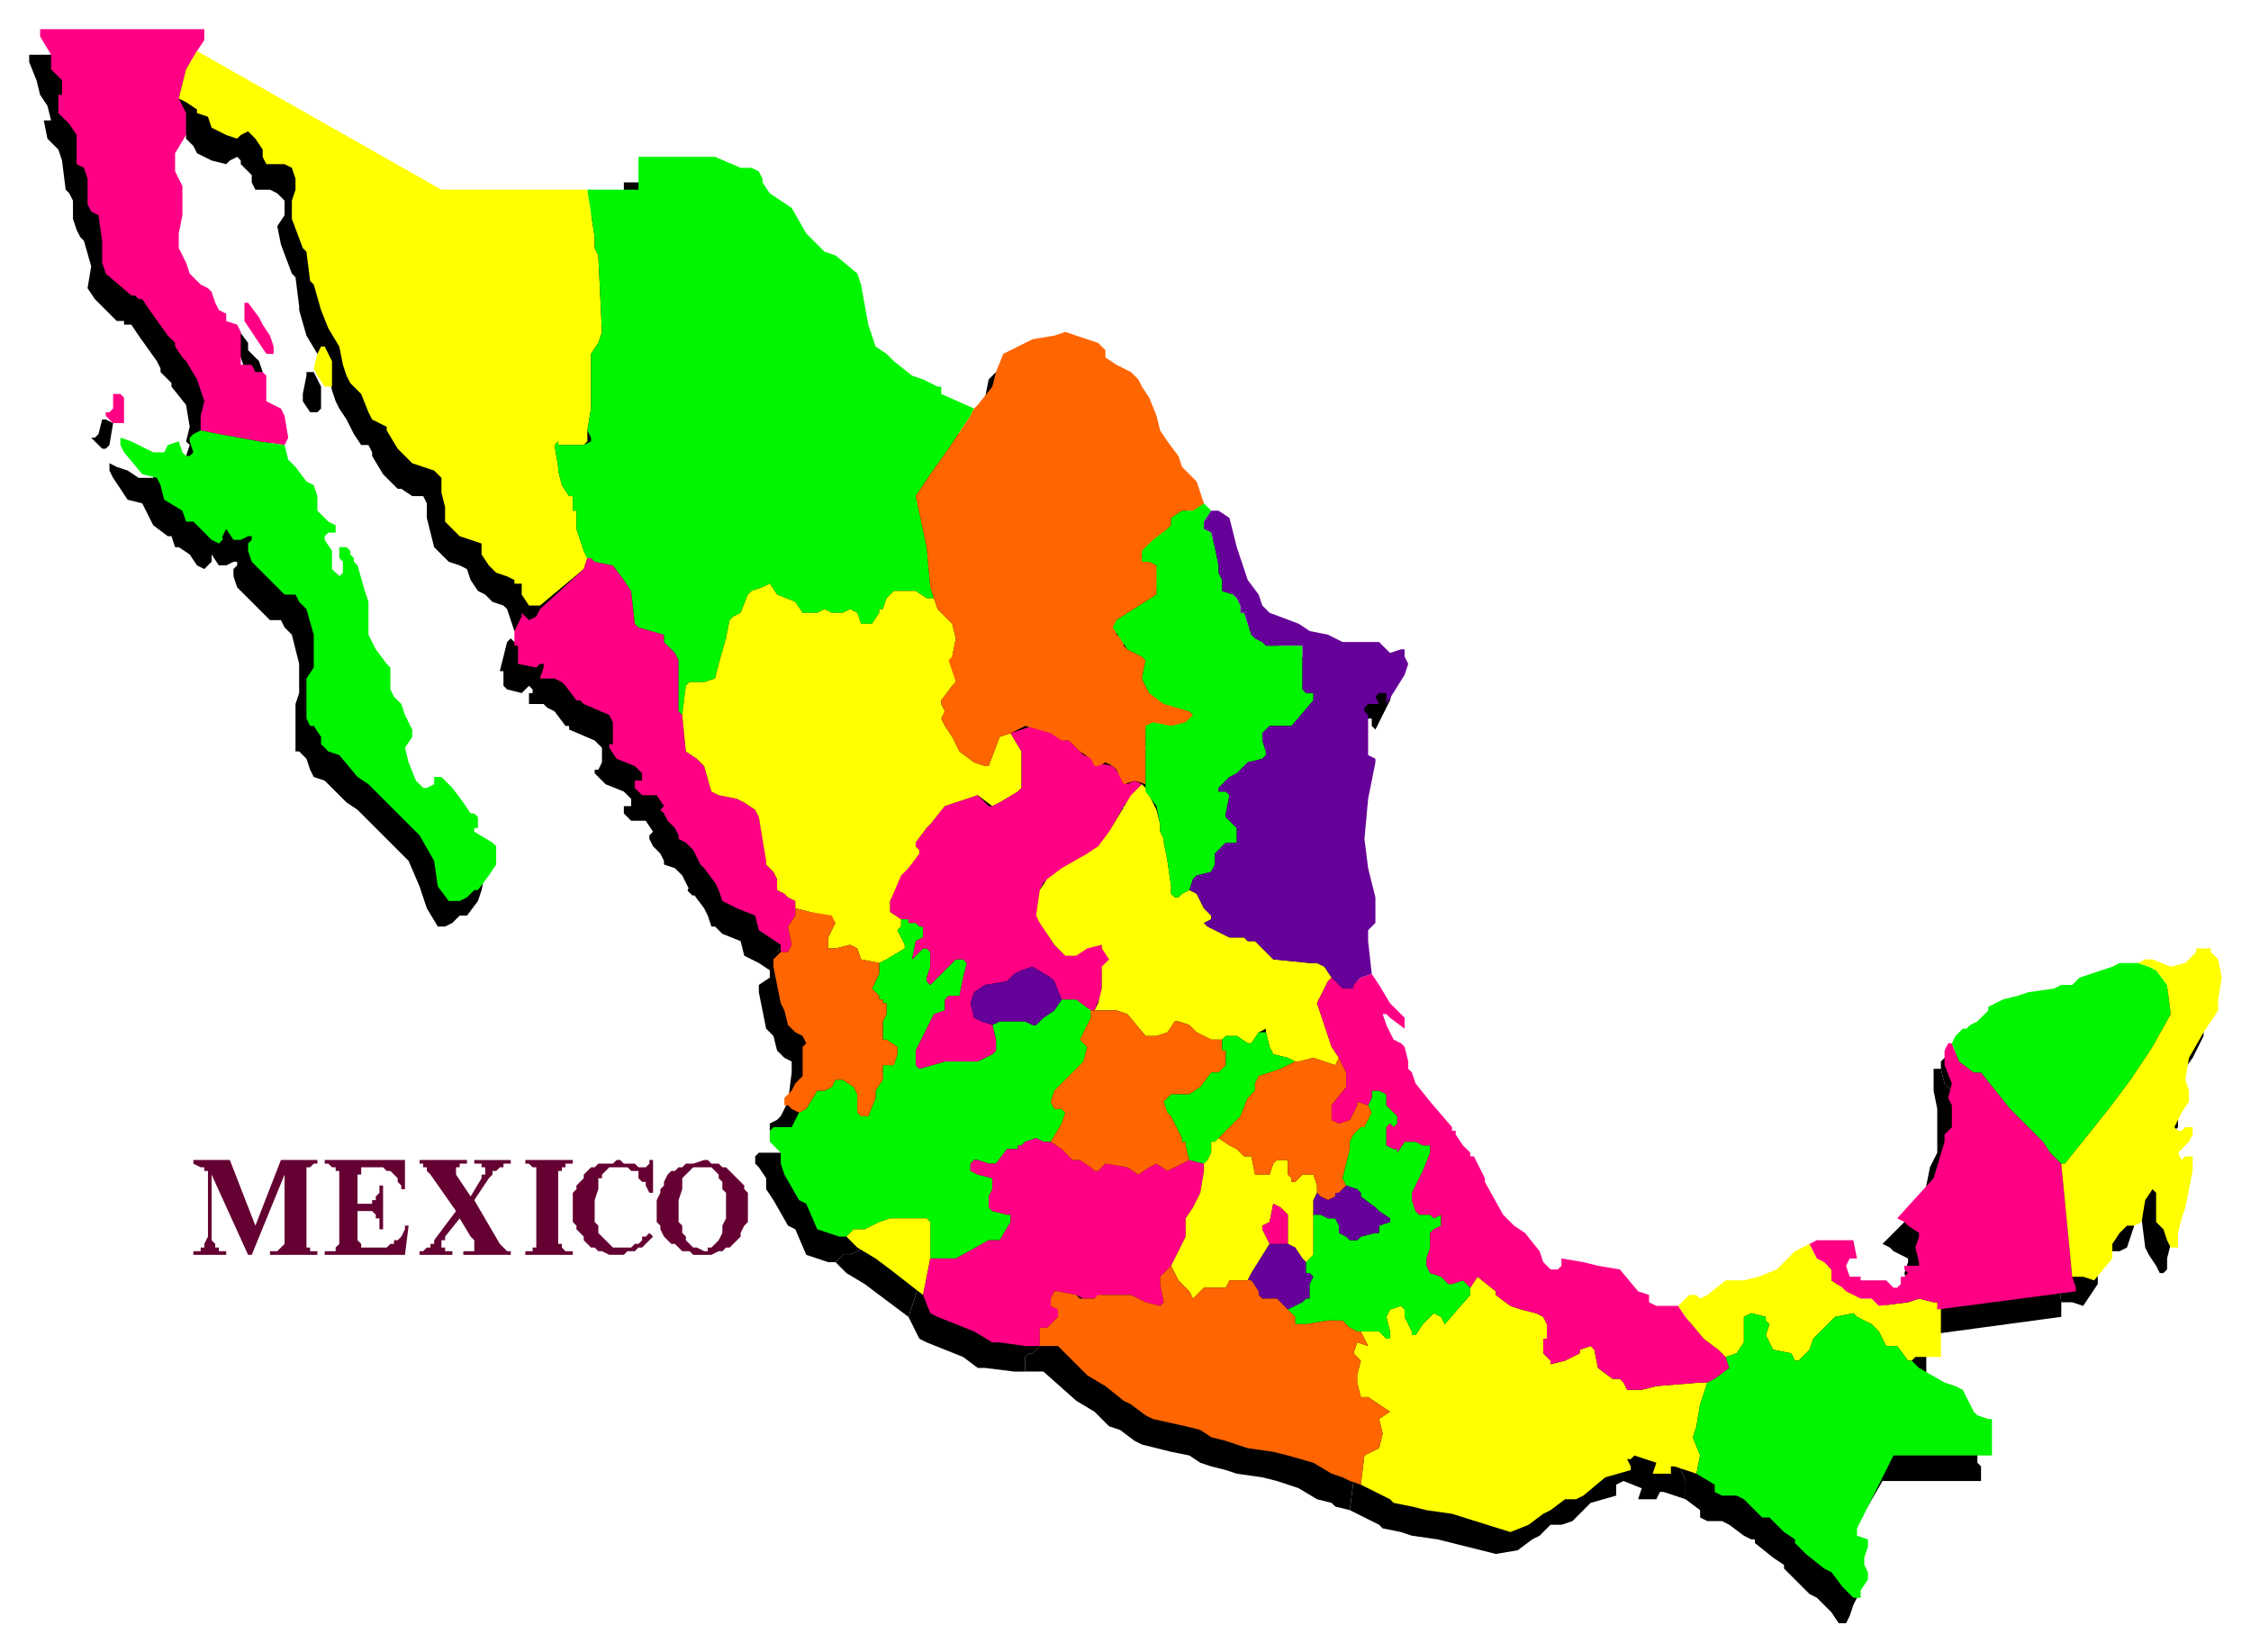 <svg xmlns="http://www.w3.org/2000/svg" fill-rule="evenodd" height="453" preserveAspectRatio="none" stroke-linecap="round" width="617"><style>.brush1{fill:#000}.pen1{stroke:none}.brush3{fill:#ff0085}.pen3{stroke:none}.brush4{fill:#00f500}.pen4{stroke:none}.brush5{fill:#ff0}.pen5{stroke:none}.brush6{fill:#ff6500}.pen6{stroke:none}.brush7{fill:#650099}.pen7{stroke:none}</style><path class="pen1 brush1" d="M52 15v3l-1 3-4 5-2 8 2 4v6l-2 5-1 5 1 2 2 2-1 8v9l1 4 2 3 3 3 1 1 1 1 1 3 2 2 1 1 1 2 2 1 1 2 1 9h2l1 2h2l2 1v7l1 1 3 1v2l1 7v1l-7-1-11-2-6-1 1-3-1-1 1-4-1-6-4-5v-1l-3-3v-1l-1-2-5-7-2-3h-2v-1h-2l-6-6-2-3 1-6-2-7-1-1-1-2-1-3v-5l-1-2-1-1-1-8-1-3-3-3-1-5h2l-1-4-2-3-1-4-2-5v-2h44zM26 120l1-1 1-4h1l2 1-1 6-1 1h-1l-3-3h1z"/><path class="pen1 brush1" d="m32 128 3 1 3 2h4l1-2 2-1h1l1 3 1 1h1l1-1-2-3 1-1 1-1 1-1 6 1 11 2 7 1 1 4 1 2 4 4 1 1 1 3v4l2 1 2 2 2 1v2h-3v2l2 3v6l2 1 1-1-1-3v-4h2l1 1v3l2 1 1 7 2 3v9l2 4 2 3 1 2 1 6 1 2 1 2 1 3 2 4v2l-1 3v4l2 5 2 1v1h2l1-1v-2h2l4 3 3 4 2 2 1 1v5l5 3 1 1-1 5-1 3-3 4h-2l-2 2-2 1h-2l-3-5-2-6-3-7-7-7-5-5-2-2-3-2-6-6-3-1-1-2-1-3-2-2h-1v-13l1-3v-8l-2-8-2-2-1-2h-3l-2-2-4-4-3-3-1-3v-2l1-1v-1h-1l-2 1h-2l-2-3v2l-1 1-1 1-2-1-2-3-3-2h-1l-1-3h-1l-4-3-2-4-1-2-4-1-4-6-1-2v-2l2 1zM51 21l67 38h40l1 13 1 3 1 1v22l-1 3-2 3v15l-1 6 1 2v1l-1 1h-7l-1-1v7l1 1 1 4 1 3h1l1 3 1 1v5h-1l3 6v2l-1 3-12 11-3-1-1-3-1-3-1-1-3-1-2-2-2-1-2-3-1-3-2-1-3-1-4-4-1-4-1-4v-4l-1-2h-3l-3-2h-1l-4-4-3-5v-1l-1-2h-2l-2-3-2-4-2-3-1-2-1-3-1-5-3-5-3-5-2-7v-1l-1-8-1-1-3-8-1-5 2-3v-4l-2-2-2-1h-4l-1-2v-2l-3-3v-1l-1-1-2 1-1 1-4-1-4-2-1-2-2-2v-1l-4-3h-2l2-8 4-5zm12 70 1-1h1l3 4v2l3 3 1 3-1 2h-1l-3-3-1-3-3-3v-4zm21 11h2l2 4v6l-1 1h-2l-2-3v-2l1-5v-1z"/><path class="pen1 brush1" d="m139 176 1-1 1 1 1 1 2-1v-2l12-11 1-3h2l1 1 5 1 2 4h1l1 3 1 9 2 1 7 2v2l2 3 2 2v14l1 1v10l4 2 2 2 1 7 3 1 4 1 3 1 2 1 2 3 1 11 1 2 1 2 1 2 1 3 1 1 2 1 1 1 1 2v2l-2 3v7h-2v-2l-3-2-4-2-1-4-5-2-2-2h-1l-1-3-1-2-3-4-1-1-2-4-1-1-1-1-3-1v-1l-1-2-2-2-1-2v-1l1-1-2-3h-4l-2-2v-2h2v-2l-2-2-5-2-3-3v-1h1l1-2v-4l-2-2-7-3v-1h-1l-3-4-2-1-1-1h-4v-3h1v-1l-1-1-2 2-4-1-1-1v-4h-1l1-4 1-4z"/><path class="pen1 brush1" d="M158 59h13v-9h22l6 3h4l1 1 2 1v2l2 3 6 4 4 7 4 5 4 1 5 5 2 3 2 11 1 6 3 2 3 2 4 4 4 1 4 2h1v2l8 4v2l-6 9-5 7-3 3-1 3 2 14 2 11v3h-2l-2-3h-5l-1 1-2 2-1 3h-1v1l-2 3h-4l-1-3-2-1-2 1h-2l-2-1-3 1h-4l-1-3-5-2-3-3-1 1-3 1v-1l-2 2-1 5-2 1-1 1-2 5-1 7-2 4-2 1h-5v1l-1 8-1-1v-14l-2-2-2-3v-2l-7-2-2-1-1-9-1-3h-1l-2-4-5-1-1-1h-2v-2l-3-6h1v-5l-1-1-1-3h-1l-1-3-1-4-1-1v-7l1 1h7l1-1v-1l-1-2 1-6v-15l2-3 1-3V76l-1-1-1-3-1-13z"/><path class="pen1 brush1" d="m252 171 2 3 1 1 2 3 2 4-1 4-1 2 1 6v1l-3 4v5l1 2 2 2 2 5 3 3 3 1h2l3-8 2-1 4 5v10l-1 1-6 3h-2l-3-2-7 2-2 1-5 5-1 1-3 4v1l1 1v2l-3 3-2 3-2 6v3l2 3v4l2 2v1l-5 3-3 1-5-1-1-2-2-2-3 1h-3v-3l2-4-1-1-5-2-4-1-1-2-1-1-2-1-1-1-1-3-1-2-1-2-1-1-1-12-2-3-2-1-3-1-4-1-3-1-1-7-2-2-4-2v-10l1-8v-1h5l2-1 2-4 1-7 2-5 1-1 2-1 1-5 2-2v1l3-1 1-1 3 3 5 2 1 3h4l3-1 2 1h2l2-1 2 1 1 3h4l2-3v-1h1l1-3 2-2 1-1h5l2 3h2z"/><path fill="none" style="stroke:#000;stroke-width:1;stroke-linejoin:round" d="m190 245-1-1 1 1h0"/><path class="pen1 brush1" d="M208 316h6l2-4 1-1 4-5h2l2-1v-2h2l3 2 1 2v5l2 1h1l2-5v-2l2-3v-4h4v-5l-2-2-1-1h-1v-4l1-2v-4h-1v-1l-2-1v-1l1-4v-3l3-1 5-3v-1l-2-2v-5h2l1 1h2l1 1h1v1l-1 2-2 1v5l2-3h2l1 1-1 3-1 4v1l2 1 2-2 1-1 2-3 1-1h2l1 1v4l-1 5h-3l-1 1v3l-4 1-4 9v5l1 1 7-2 9-1 3-1 2-1-1-3-1-4 2-1h8l1 1h2l1-1v-1l3-2 2-3h5l4 3v2l-2 2-1 3 1 3v3l-8 9-1 3 1 2h1l1 1v3l-4 5h-2l-1-1-3 1-2 1v1h-4l-2 4h-3l-3-1-2 1v2h1l2 1 3 1 1 2v1l-2 2v3l2 1h4v3l-3 5h-2l-10 5h-6l-1-3 1-4v-3l-2-1h-7l-1-1h-1l-4 2-4 2h-2l-2 2h-2l-6-2-3-7-2-1-4-7-2-3v-3l-2-3-1-1v-2l1-1z"/><path class="pen1 brush1" d="M211 268h2v-7l2-3v-2l4 1 5 1 1 2-2 4v3h3l3-1 2 1 1 3h5v4l-1 4v1l2 1v1h1v4l-1 2v4h1l1 1 2 2v5h-4v4l-2 3v2l-2 5h-1l-2-1v-5l-1-2-3-2h-2v2l-2 1h-2l-4 5-1 1-2-1-1-1h-2v-2l2-1 1-1 1-2 1-2 1-8v-3l-2-1-2-2-1-4-2-2-1-5-1-5v-2l3-2zm41 84-3 9-8-6-4-3-5-3-3-3 2-2h2l4-2 4-2h1l1 1h7l2 1v3l-1 4 1 3zm21-144 6-3 6 3 3 2h2l3 4 3 1 1 1 5 1 3 5 2-1 3 1-5 6-5 9-4 4-10 5-3 3-2 2v8l2 4 3 3 1 1v1l2 1 3-1 5-3 1 1 1 1v1l1 1v1l-1 3-1 6-1 5h-1l-4-3h-5l-2-5v-2l-6-2h-2l-2 2-2 2h-7l-2 3-1 3 1 4 1 1 3 1 1 4 1 3-2 1-3 1-9 1-7 2-1-1v-5l4-9 4-1v-3l1-1h3l1-5v-4l-1-1h-2l-1 1-2 3-1 1-2 2-2-1v-1l1-4 1-3-1-1h-2l-2 3v-5l2-1 1-2v-1h-1l-1-1h-2l-1-1h-2l-2-2v-3l2-6 2-3 3-3v-2l-1-1v-1l3-4 1-1 5-5 2-1 7-2 3 2h2l6-3 1-1v-10l-4-5z"/><path class="pen1 brush1" d="m263 119 2-1 3-5 2-4 1-5 2-2h3l3-2 7-1 3-1 3 1 5 1 2 3 1 2 2 2 5 2 1 2 1 2 2 3 3 5 1 4 1 3 3 4 2 3 4 4 2 6-2 1-1 1h-3l-3 2-1 2-3 4h-1l-4 4 1 1 1 1 3 1v8l-11 7-1 2 1 2 1 2 1 1 1 1 4 1v7l1 4 2 1 3 2h1l6 2v2l-3 1h-8l-1 1v3l-1 11v2l-2-1-3 1-3-4-1-1-1-1-3 1-1-2-4-2-3-3h-1l-4-2-6-2-5 2-2 1-3 8h-2l-3-1-3-3-2-5-2-2-1-2v-5l3-4v-1l-1-6 1-2 1-4-2-4-2-3-1-1-2-3v-3l-2-11-2-14 1-3 3-2 5-8 6-9v-2zm-11 233h6l10-5h2l3-5v-3h-4l-2-1v-3l2-2v-1l-1-2-3-1-2-1h-1v-2l2-1 3 1h3l2-4h4v-1h1l1-1 3-1 1 1h2l4 2 2 2 1 1h2l3 2 1 1h1l2-2 6 1 3 2 3-2 2-1 3 2 5-3 4 1v2l-1 6-2 4-1 2-1 6-2 6-1 2-4 3v2l1 5v1l-4-1-4-2h-9l-1 1h-4l-1-2h-6l-1 2v2l2 1-1 2-2 2-1 1h-1l-1 1v4h-3l-8-1h-2l-4-3-10-4-2-1-3-6 3-9zm36-71-3 3-3 2v1l-1 1h-2l-1-1h-8l-2 1-3-1-1-1-1-4 1-3 2-3h7l2-2 2-2h2l6 2v2l3 5zm82 133 1-8 3-2 2-5-1-3 3-2-6-4h-3l-1-4v-2l2-4-2-2 1-3 2 1-1-4h4l2 2h1l1-2-2-4 2-2 3-1v3l2 4 1 1h1l1-3 4-3 1 1 2 2 7-8v-2l1-3 5 4v1l5 3 2 1 5 1 2 1 1 2v4h-1v4l1 2h4l5-2v-1l3-1v1l2 5 4 2 2 1v2l1 1h5l4-1 12-1h1l-1 6-2 6-1 3 2 5v5l-6-2h-1l-1 2h-5l1-3-5-2-2 1v3l-7 2-5 5-3 1h-3l-3 3-2 1-4 3-6 1-16-4-7-1-3-1-5-1-1-1-8-4zm-87-166 4-3 7-4 4-2 2-4 6-10 4-3 1 1 3 5v7l1 2v1h1l1 5v7l1 2h2l3-1 1 1 2 4 2 2v1l-1 1v1l6 3h4l2 1h2l4 5 10 1h4l2 4-1 1-2 6 2 6 2 6 1 3-1 2-5-2-4 1-2-1h-1l-4-2-1-1-1-4-1-1-2 1-1 3h-2l-3-2h-3l-1 1h-2l-5-2-2-2-3-1-2 3-3 1h-4l-5-6-2-1h-6v-2l2-4v-7l1-1-1-3-1-1-4 1-2 2h-4l-3-3-4-6v-9l2-3z"/><path class="pen1 brush1" d="M296 284h7l2 1 5 6h4l3-1 2-3 3 1 2 2 5 2h2v2l1 1h1v4l-1 1-2 1h-2l-2 4-3 2h-5l-2 2 1 3 1 1 1 2 1 2v1l1 2 1 1v4l-5 3-3-2-2 1-3 2-3-2-6-1-2 2h-1l-1-1-3-2h-2l-1-1-3-2-3-2 4-5v-3l-1-1h-1l-1-2 1-3 8-9v-3l-1-3 1-3 2-2v-2zm18-114v-8l-2-1h-2l-1-1v-2l4-3 4-3 1-1v-2l2-2h4l3-2 2 2-3 3v2l3 2 1 3 1 5-1 1v1l2 1v4l2 1 1 1 2 2v2h1l2 6v1l3 1 1 1h9v12l1 1h2v2l-6 6-6 1-1 2-1 2 1 3v1l-1 1-3 1-4 3-2 1-2 3v1h2v1l-1 5v1l3 2 1 1-1 4h-2l-2 1-1 2-1 3v2l-5 1-1 1v3l-3 1h-2l-1-2v-7l-1-5h-1v-1l-1-2v-3l-1-4-2-4-1-1v-4l1-8v-5l1-1 6 1 3-1 1-1 1-1v-1l-7-2-5-3-1-4v-5l-1-2-3-1-4-6 1-2 11-7z"/><path class="pen1 brush1" d="m331 292 1-1h3l3 2h2l1-3h3l1 4 1 1 4 2h1l-3 3-3 1-3 1-2 2v2l-1 2-2 5-6 6-2 1v3l-2 2-1 1-4-1v-4l-1-1-1-2v-1l-1-2-1-2-1-1-1-3 2-2h5l3-2 2-4h2l2-1 1-1v-4h-1l-1-1v-2z"/><path class="pen1 brush1" d="m326 326 1-1 2-2v-3l2-1 2 2 3 1 2 2h2l1 5h4l1-3v-1h3v4l1 1 1 1h1l1-1v-1h3l2 3v2l-1 2-1 4v2l1 5v4l-2 2-2-1-1-3-2-1-1-8-1-2-2-1-1 5-2 1-1 1 2 4-5 8v2h-5l-1 2h-7l-2 3-2-2-2-3-2-4 1-2 2-6 1-6 1-2 2-4 1-6v-2zm3-179h2l3 2 1 4v4l4 9 2 4 2 3 2 2 8 3 3 2 5 1 3 2h10l4 3 2-1h1v2l1 1-1 4-4 8-1-1v-2h-2v3h-3v2l1 1v11l1 1 1 1-2 10-1 11 1 8 2 8-1 7-1 2v12l-3 1-2 2v1h-2l-4-3-2-4h-4l-10-1-4-5h-2l-2-1h-4l-6-3v-1l1-1v-1l-2-2-2-4-1-1v-3l1-1 5-1v-2l1-3 1-2 2-1h2l1-4-1-1-3-2v-1l1-5v-1h-2v-1l2-3 2-1 4-3 3-1 1-1v-1l-1-3 1-2 1-2 6-1 6-6v-2h-2l-1-1v-12h-9l-1-1-3-1v-1l-2-6h-1v-2l-2-2-1-1-2-1v-4l-2-1v-1l1-1-1-5-1-4-3-1v-2l3-3z"/><path class="pen1 brush1" d="m351 297 2 1 4-1 5 2 1-2 3 4v4l-4 5v4l1 1 3-2 3-3v-1l3 1v4l-2 2-2 2-2 2 1 2-2 8v2l-2 2-1 1h-2l-1-1h-1v-2l-2-3h-3v1l-1 1h-1l-1-1-1-1v-4h-3v1l-1 3h-4l-1-5h-2l-2-2-3-1-2-2 6-6 2-5 1-2v-2l2-2 3-1 3-1 3-3zm-7 52 6-1 2 1 1 3 2 1v3h1v3l-1 1v3h-1v1h-1l-1 1-3 1-1-1-2-2h-4l-1-1v-1l-2-3v-2l5-7zm2-12 2 1 1 2 1 8h-6l-2-4 1-1 2-1 1-5z"/><path class="pen1 brush1" d="m355 353 2-2v-3l-1-6v-2h5l2 1 1 2v2l2 1 1 1h1l1-1 4-1h1l1-2 3-1v-1l-3-3h-2l-3-3-1-1-1-1-3-1v-2l2-8-1-2 2-2 2-2 2-2v-4l1-2v-2h2l1 1v3l4 3-1 2h-2l-1 1 1 2-1 2 1 1 2 1h1v1l2-3h2l2 1h2l1 1v1l-2 5-3 6v2l1 2 1 1h2l1 1h3v2l-1 1-2 1v5l-1 3v4l4 1 1 2h1l4-1 2 2v2l-7 8-2-2-1-1-4 3-1 3h-1l-1-1-2-4v-3l-3 1-2 2 2 4-1 2h-1l-2-2h-5l-3-1-2-2h-3l-7 1h-2l-1-2-2-2 3-1 1-1h1v-1h1v-3l1-1v-3h-1v-3z"/><path class="pen1 brush1" d="M358 334h1l1 1h2l1-1 2-2 3 1 1 1 1 1 3 3h2l3 3v1l-3 1-1 2h-1l-4 1-1 1h-1l-1-1-2-1v-2l-1-2-2-1h-5l1-4 1-2zm3-59 4 3h2v-1l2-2 3-1 2 3 3 5 2 1 2 3 1 3-4-3-1-1h-1v3l3 4 1 1 1 1 1 4 1 1v1l1 1v3l5 5 6 7v1h1l2 4 2 2v1h1l3 6v1l4 8 1 2 3 2 2 2 5 5 1 3v1l1 1h3v-3l6 1 4 1 6 1h1l5 5 2 2 1 2 1 1h6l2 3 6 6 4 3 2 2v3l-4 3-2 1h-1l-12 1-4 1h-5l-1-1v-2l-2-1-4-2-2-5v-1l-3 1v1l-5 2h-4l-1-2v-4h1v-4l-1-2-2-1-5-1-2-1-5-3v-1l-5-4-1 3-2-2-4 1h-1l-1-2-4-1v-4l1-3v-5l2-1 1-1v-2h-3l-1-1h-2l-1-1-1-2v-2l3-6 2-5v-1l-1-1h-2l-2-1h-2l-2 3v-1h-1l-2-1-1-1 1-2-1-2 1-1h2l1-2-4-3v-3l-1-1h-2v2l-1 2-3-1v1l-3 3-3 2-1-1v-4l4-5v-4l-3-4-1-3-2-6-2-6 2-6 1-1z"/><path class="pen1 brush1" d="M460 362h2v1l2-1 5-4 5-1h4l5-2 2-1 4-4 3-1 2 3 3 1 1 2 1 3 2 2h2l4 3h3l1 2 9-1 3-1 4 1 1 1v14h-6l-1 1-1-1-4-3h-3l-2-4-2-2-3-2-1-1-6 1-5 6-2 3-2 2h-1l-1-1h-1l-4-1-2-4v-4l-1-1-3-1-2 1-1 1 1 6-3 3-2 1-2-2-4-3-6-6-2-3 4-3z"/><path class="pen1 brush1" d="m464 386 2-1 4-3v-3l2-1 3-3-1-6 1-1 2-1 3 1 1 1v4l2 4 4 1h1l1 1h1l2-2 2-3 5-6 6-1 1 1 3 2 2 2 2 4h3l4 3 1 1 2 2 6 5h4l1 1 3 6 2 1 3 1v5l1 1v4h-27l-11 19v2l4 2v2l-2 3 1 2 1 2-1 2-1 3-1 2h-2l-2-3-4-4-2-1-4-4-2-2-1-1v-1l-3-2-5-4v-1h-1l-2-1-4-3-2-1h-4l-2-1v-2l-4-3v-5l-2-5 1-3 2-6 1-6zm31-39h9l2 5h-2l-1 2v3h3l1 1h3l2-1 2 1 2 1h1v-2h1l1-1v-2h3l1-1-1-4 1-3v-1l-4-2-1-1-2-1 11-11 2-10 1-2 1-2v-12l-1-5v-6h2l1 4 4 4h2l5 5 4 5 9 9 2 3 1 1 1 2 4 31v4l-37 5-1-2-4-1-3 1-9 1-1-2h-3l-4-3h-2l-2-2-1-3-1-2-3-1-2-4 3-1z"/><path class="pen1 brush1" d="M534 289h1l2-1 1-1 3-3h1v-1l3-2 5-1 3-1 7-1 1-1 4-1 1-1 6-2 3-1 3-1h4l3 1h3l3 4 1 9-6 9-3 6-3 3-5 8-9 10-3 5h-2l-1-2-1-1-2-3-9-9-4-5-5-5h-2l-4-4-1-4v-2l2-2z"/><path class="pen1 brush1" d="M561 326h2l3-5 9-10 5-8 3-3 3-6 6-9-1-9-3-4h-3l-3-1 3-1h2l5 1h4l2-3v-1h4l1 1 1 1 1 1v4l-1 7v3l-3 6-5 7v6l1 3v3l-3 3-1 4v1h2l1-1h1v2l-1 2-2 3v2l2-1h2l-1 4-2 9v4l-1 4v3l-1 1h-1l-1-2-2-3-1-2-1-8-1-1-1 3-2 6-2 1h-2l-2 2-2 3v4l-4 6-3-1h-3l-4-31zm-191 46h-1l-3-1-2-2h-3l-7 1h-2l-1-2-2-2-1-1-2-2h-4l-1-1v-1l-2-3h-5l-1 2h-7l-2 3-2-2-2-3-2-4-4 3v2l1 5v1l-4-1-4-2h-9l-1 1h-4l-1-2h-6l-1 2v2l2 1-1 2-2 2-1 1h-1l-1 1v4h5l9 8 5 3 4 4 3 1 4 3 2 1 8 2 5 1 3 2 3 1 4 1 3 1 7 1 4 1 6 2 5 3 4 1 1 1 4 1 1-8 3-2 2-5-1-3 3-2-6-4h-3l-1-4v-2l2-4-2-2 1-3 2 1-1-4z"/><path d="M115 344h9v-1h-2v-1h-1v-2h1v-1l4-5 3 5 1 1v3h-3v1h13v-1h-1l-1-1-1-1-7-12 4-6 1-1v-1h1l1-1h1v-1h2v-1h-10v1h2v1h1v2h-1v1l-3 5-4-6v-2h1v-1h2v-1h-13v1h1v1h1v1l1 1 7 10-6 8v1h-1v1h-1l-1 1h-1v1zm-26 0h22l1-8h-1v1l-1 2-1 1h-1v1h-1l-1 1h-7v-1l-1-1v-8h4l1 1v1h1v3h1v-12h-1v2l-1 1v1h-1v1h-4v-8h1v-2h6l1 1h1l1 1 1 1v1l1 1v1h1v-8H89v1h1l1 1h1v1h1v20l-1 1v1h-3v1zm104 0h-3l-1-1h-2l-1-1-1-1h-1l-1-1-1-1-1-2v-1l-1-1v-6l1-2v-1l1-1v-1l1-2 1-1h1l1-1h1l1-1h2l3-1h1l1 1h2l1 1h1l1 1 1 1 2 2 1 1v1l1 1v8l-1 1-1 2v1l-1 1-1 1-1 1h-1l-1 1h-1l-2 1h-2v-1h1v-1h1l1-1 1-1 1-2v-2l1-2v-7l-1-1v-2l-1-1v-1l-1-1-1-1h-5l-1 1-1 1-1 1v3l-1 3v6l1 1v2l1 1v1l1 1 1 1h1l2 1v1zm-140 0h9v-1h-2v-1h-1v-1l-1-1v-18l10 22h1l9-22v19l-1 1-1 1h-2v1h13v-1h-2v-1h-1v-22h1l1-1h1v-1H77l-7 18-7-18H53v1l2 1h1v1h1v18l-1 2v1h-1v1h-2v1zm104-26h-13v1h1l1 1h1v22h-1v1h-2v1h13v-1h-2l-1-1v-1h-1v-20h1v-1h1v-1h2v-1zm22 21-1-1-1 1h-1v1l-1 1h-1l-1 1h-5l-1-1-1-1-1-1-1-1v-2l-1-1v-6l1-3v-3h1v-1l1-1 1-1h5l1 1h2v2l1 1h1v1l1 2h1v-9h-1v1l-1 1h-2l-1-1h-3l-1-1h-1l-1 1h-4l-1 1h-1l-1 1-1 1v1l-1 1-1 1v1l-1 1v8l1 1v1l1 1 1 1v1l1 1 1 1h1l1 1h1l2 1h4l1-1h2l1-1h1l1-1 1-1 1-1z" style="stroke:none;fill:#650032"/><path class="pen3 brush3" d="M56 8v3l-2 3-3 5-2 8 2 4v6l-3 5v5l1 2 1 2v8l-1 5v4l2 4 1 3 3 3 2 1 1 1 1 3 1 2 2 1v2l3 1 1 2v9h3l1 2h2l1 1v7l2 1 2 1 1 2 1 6-1 2-7-1-11-2-5-1v-4l1-4-2-6-3-5-1-1-2-3v-1l-2-2-5-7-2-3h-1l-1-1h-1l-7-6-1-3v-6l-1-7-2-1-1-2v-7l-1-3-2-1v-8l-2-3-3-3v-5h1v-4l-3-3v-4l-3-5V8h45zM30 113l1-1v-4h2l1 1v7h-3l-2-2v-1h1z"/><path class="pen4 brush4" d="m36 121 2 1 4 2h3l1-2 3-1 1 3 1 1h1l1-1-1-3v-1l1-1 2-1 5 1 11 2 7 1 1 4 2 2 3 4 2 1 1 3v4l1 1 2 2 2 1v2h-2l-1 1v1l2 3v5l1 1 1 1 1-1v-3l-1-1v-3h2l1 1v1l1 1v1l1 1 2 7 1 3v9l2 4 3 4 1 1v6l1 2 2 2 1 3 2 4v2l-2 3 1 4 2 5 1 1 1 1h1l2-1v-2h2l3 3 3 4 2 3h1l1 1v3h-1v1l5 3 1 1v5l-2 3-3 4h-1l-2 2-2 1h-3l-3-4-1-7-4-7-7-7-5-5-2-2-3-2-5-6-3-1-2-2v-2l-2-3h-1l-1-2v-11l2-3v-9l-2-7-2-2-1-2h-3l-2-2-4-4-3-3-1-3v-2l1-1v-1h-1l-2 1h-2l-2-3-1 2v1l-1 1-2-1-3-3-2-2h-2l-1-3-5-3-1-4-1-2-4-1-5-6-1-2v-2l3 1z"/><path class="pen5 brush5" d="m54 14 67 38h40l2 13v3l1 2 1 21-1 3-2 3v15l-1 6v3l-1 1h-7v-1l-1 1 1 6v1l1 4 2 3h1v4h1v5l2 6 1 2-1 3-12 10h-3l-2-3v-3h-2v-1l-2-1-3-1-2-2-2-3v-3l-3-1-3-1-4-4v-4l-1-4v-4l-2-2-3-1-3-1-4-4-3-5v-1l-2-1-2-1-1-2-2-5-3-3-1-2-1-3-1-5-3-5-2-5-2-7-1-1-1-8-1-1-3-8v-5l1-3v-3l-1-3-2-1h-5l-1-2v-2l-2-3-1-1-1-1-2 1-1 1-3-1-4-2-1-3-3-1v-1l-3-2-2-1 2-8 3-5z"/><path class="pen3 brush3" d="M67 84v-1h1l3 4 1 2 2 3 1 3v2h-2l-2-3-2-3-2-3v-4z"/><path class="pen5 brush5" d="M88 95h1l2 4v7h-2l-2-3-1-2 1-4 1-2z"/><path class="pen3 brush3" d="M143 169v-1l1 1 1 1 2-1 1-2 12-11 1-3h1l1 1 5 1 3 4 2 3 1 9 1 1 7 2v2l3 3 1 2v14l1 1 1 10 3 2 2 2 2 7 2 1 5 1 2 1 3 2 1 2 2 11v2l2 2 1 2v3l2 1 1 1 2 1v4l-2 3 1 5-1 2h-2v-2l-3-2-3-2-1-4-5-2-2-1-2-1-1-3-1-2-3-4-1-1-2-4-1-1-1-1-2-1v-1l-1-2-2-2-1-2-1-1 1-1-2-3h-4l-2-2v-2h2v-2l-2-2-5-2-2-3v-1h1v-6l-1-2-7-3-1-1h-1l-3-4-1-1-2-1h-4l1-3v-1h-1l-1 1-5-1v-5h-1v-4l2-4z"/><path class="pen4 brush4" d="M161 52h14v-9h21l7 3h3l2 1 1 2v1l2 3 6 4 4 7 5 5 3 1 6 5 1 3 2 11 2 6 3 2 2 2 5 4 3 1 4 2h1v2l9 4-1 2-6 9-5 7-2 3-2 3 3 14 1 11 1 3h-2l-3-2h-6l-2 2-1 3h-1v1l-2 3h-3l-1-3-2-1-2 1h-3l-2-1-2 1h-4l-2-3-5-2-2-3-2 1-3 1-1 1-2 5-2 1-1 1-1 5-2 7-1 4-3 1h-4l-1 1-1 8-1-1v-14l-1-2-3-3v-2l-7-2-1-1-1-9-2-3-3-4-5-1-1-1h-1l-1-2-2-6v-5h-1v-4h-1l-2-3-1-4v-1l-1-6 1-1v1h7l2-1v-1l-1-2 1-6V97l2-3 1-3-1-21-1-2v-3l-2-13z"/><path class="pen5 brush5" d="m256 164 1 3 1 1 3 3 1 4-1 5v1l1 6-1 1-3 4v1l1 2-1 2 1 2 2 3 2 4 4 3 3 1h1l3-8 3-1 3 5v10l-1 1-5 3-2 1-4-3-6 2-3 1-4 5-1 1-3 4v1l1 1v2l-3 3-2 3-3 6v3l3 2v2l-1 1 1 2 1 2v1l-5 3-2 1-5-1-1-3-2-1-4 1h-2v-3l2-4-1-1-6-2-4-1v-2l-2-1-1-1-2-1v-3l-1-2-2-2v-1l-2-12-1-2-3-2-2-1-5-1-2-1-2-7-2-2-3-2-1-10 1-8 1-1h4l3-1 1-4 2-7 1-5 1-1 2-1 2-5 1-1 3-1 2-1 2 3 5 2 2 3h4l2-1 2 1h3l2-1 2 1 1 3h3l2-3v-1h1l1-3 2-2h6l3 2h2z"/><path class="pen4 brush4" d="M212 309h5l2-4 2-1 3-5h2l2-1 1-2h2l3 2 1 2v5l1 1h2l2-5v-2l2-3v-4h3l1-3v-2l-3-2h-1v-5l1-2v-3h-1v-1h-1v-1l-1-1-1-1 2-4v-3l2-1 5-3v-1l-1-2-1-2 1-1v-2h2v1h2l1 1h1v3l-2 1-1 5 3-3h1l1 1v4l-1 3v1l1 1 2-2 1-1 3-3 1-1h2l1 1-1 4-1 5h-3l-1 1v3l-3 1-5 10v4l1 1 7-2h9l4-2 1-1v-3l-1-4 2-1h7l2 1h1l1-1 1-1 3-2 2-3h4l4 3v2l-1 2-2 4 2 2-1 4-8 8-1 3 1 2h2l1 1-1 3-3 5h-2l-2-1-3 1-1 1h-1v1h-3l-3 4h-2l-3-1h-1l-1 1v2l2 1 4 1v3l-1 2v3l1 1 4 1h1v2l-3 5h-3l-9 5h-7v-10l-1-1h-10l-3 1-4 2h-3l-2 2h-2l-6-2-3-7-2-1-4-7-1-3v-3l-3-3v-3l1-1z"/><path class="pen6 brush6" d="M214 261h2l1-2-1-5 2-3v-2l4 1 6 1 1 2-2 4v3h2l4-1 2 1 1 3 5 1v3l-2 4 1 1 1 1v1h1v1h1v3l-1 2v5h1l3 2v2l-1 3h-3v4l-2 3v2l-2 5h-2l-1-1v-5l-1-2-3-2h-2l-1 2-2 1h-2l-3 5-2 1-2-1-1-1h-1v-2l1-1 1-1 1-2 2-2v-8l1-1-1-2-2-1-2-2-1-4-1-2-1-5-1-5v-2l2-2z"/><path class="pen5 brush5" d="m255 345-2 10-9-7-4-3-5-3-3-3 2-2h3l4-2 3-1h10l1 1v10z"/><path class="pen3 brush3" d="m277 201 6-2 5 2 4 2h1l4 4 3 1v1l5 1 4 5 2-1 2 1-5 6-5 9-4 4-9 5-4 3-1 2v8l2 4 2 3 1 1 1 1 2 1 2-1h1l5-3 1 1v1l1 1 1 1v1l-2 3v6l-2 5h-1l-4-3h-4l-2-5-1-1-5-3-3 1-2 1-2 2-6 1-3 2-1 3 1 4 2 1 3 1 1 4v3l-1 1-4 2h-9l-7 2-1-1v-4l5-10 3-1v-3l1-1h3l1-5 1-4-1-1h-2l-1 1-3 3-1 1-2 2-1-1v-1l1-3v-4l-1-1h-1l-3 3 1-5 2-1v-3h-1l-1-1h-2v-1h-2l-3-2v-3l3-7 2-2 3-4v-1l-1-1v-1l3-4 1-1 4-5 3-1 6-2 3 3h1l2-1 5-3 1-1v-10l-3-5z"/><path class="pen6 brush6" d="m267 112 1-1 4-5 1-4 2-5 2-1 2-1 4-2 6-1 3-1 3 1 6 2 2 2v2l3 2 4 2 2 2 1 2 2 3 2 5 1 4 2 3 3 4 1 3 4 4 2 6-2 2h-4l-3 2v2l-4 4-4 4v1l2 1 2 1 1 5-1 2v1l-11 7v4l2 1v2l1 1 4 2 1 1-1 5 2 4 2 1 2 2h1l6 2 1 1v1l-4 2h-7l-2 1v15l-3-1-3 1-2-4-1-1-2-1-2 1h-1l-1-2-3-2-3-3h-2l-3-2-7-2-4 2-3 1-3 8h-1l-3-1-4-3-2-4-2-3-1-2 1-2-1-2v-1l3-4 1-1-2-6 1-1 1-5-1-4-3-3-1-1-1-3-1-3-1-11-3-14 2-3 2-3 5-7 6-9 1-2z"/><path class="pen3 brush3" d="M255 345h7l9-5h3l3-5v-2h-1l-4-1-1-1v-3l1-2v-3l-4-1-2-1v-2l1-1h1l3 1h2l3-4h3v-1h1l1-1 3-1 2 1h2l3 2 2 2 1 1h2l3 2 1 1h1l2-2 6 1 3 2 3-2 2-1 3 2 6-3 4 1v2l-1 6-2 4-2 3v5l-3 6-1 2-3 3v2l1 5-1 1-4-1-4-2h-8l-2 1h-3l-2-1-5-1h-1l-1 2v2l3 1-1 2-2 2-1 1h-2v5h-4l-7-1h-2l-5-3-10-4-2-1-2-5 2-10z"/><path class="pen7 brush7" d="m291 274-2 3-3 2-1 1-1 1h-1l-2-1h-7l-2 1-3-1-2-1-1-4 1-3 3-2 6-1 2-2 2-1 3-1 5 3 1 1 2 5z"/><path class="pen5 brush5" d="m373 407 1-8 4-2 1-4-1-4 3-2-6-4h-2l-1-4v-2l1-4-2-2 1-3 3 1-2-4h5l2 2h1v-2l-1-4 1-2 3-1 1 1v2l2 4v1h1l2-3 3-3 2 1 1 2 7-8v-2l2-3 5 4v1l4 3 3 1 4 1 2 1 1 2v4h-1v4l2 2v1l4-1 4-2v-1l3-1 1 1 1 5 4 3h2l1 1 1 2h4l4-1 12-1h2l-2 6-1 6-1 3 2 5-1 5-6-2h-1v2h-5l1-3-6-2-1 1h-1l1 2v1l-7 2-6 5-2 1h-3l-4 3-2 1-4 3-5 2-16-5-7-1-4-1-5-1-1-1-8-4zm-86-166 4-3 7-4 3-2 3-4 6-10 3-3 1 1 3 6 1 4v2l1 2v1l1 5 1 7v2l1 1h1l1-1 2-1 2 1 2 4 2 2v1l-2 1 1 1 6 3h4l1 1h2l5 5 10 1h2l2 1 2 3-1 1-3 6 2 6 2 6 2 3-1 2-6-2-4 1h-1l-2-1-4-1-1-2-1-4v-1l-2 1-2 3h-1l-3-2h-3l-1 1h-3l-4-2-2-2-3-1h-1l-2 3-3 1h-3l-5-6-3-1h-6l1-2 1-4v-6l2-2-2-3v-1l-4 1-3 2h-3l-3-3-4-6-1-2 1-7 2-3z"/><path class="pen6 brush6" d="M299 277h7l3 1 5 6h3l3-1 2-3h1l3 1 2 2 4 2h3v3h1v4l-1 1-1 1h-2l-3 4-3 2h-5l-2 2 1 3 1 1 1 2 1 2 1 2v1h1v1l1 4-6 3-3-2-2 1-3 2-3-2-6-1-2 2h-1l-1-1-3-2h-2l-1-1-2-2-3-2 3-5 1-3-1-1h-2l-1-2 1-3 8-8 1-4-2-2 2-4 1-2v-2z"/><path class="pen4 brush4" d="M317 163v-8l-2-1h-2v-3l3-3 4-3 1-1v-2l3-2h3l3-2 2 2-2 3v2l2 1 1 4 1 5v2l1 2v3l3 1 1 1 1 2v2h1l2 6 1 1 2 1 1 1h10v12l1 1h2v2l-6 7h-6l-2 2v2l1 3v1l-1 1-4 1-3 3-2 1-3 3v1h2l1 1-1 5v1l2 2 1 1v4h-3l-1 1-2 2v3l-1 2-4 1-1 1-1 3-2 1-1 1h-1l-1-1v-2l-1-7-1-5v-1l-1-2v-2l-1-5-3-4v-18l2-1 5 1 4-1 1-1 1-1-1-1-7-2-4-3-2-4 1-5-1-1-4-2-4-6 1-2 11-7zm18 122 1-1h3l3 2h1l2-3h2l1 4 1 2 4 1 2 1-4 2-3 1-3 1-1 2v2l-2 2-2 5-6 6-1 1h-1v3l-1 2-1 1-4-1-1-4v-1h-1v-1l-1-2-1-2-1-2-1-1-1-3 2-2h5l3-2 3-4h2l1-1 1-1v-4h-1v-3z"/><path class="pen5 brush5" d="m330 319 1-1 1-2v-3h1l1-1 3 2 2 1 2 2h2l1 5h4l1-3 1-1h3v4l1 1v1h1l1-1 1-1h3l1 3v2l-1 2v15l-2 2-1-1-2-3-2-1v-8l-2-2-2-1-1 5-2 1v1l2 4-5 8-1 2h-5l-1 2h-6l-3 3-1-2-3-3-2-4 1-2 3-6v-5l2-3 2-4 1-6v-2z"/><path class="pen7 brush7" d="M332 140h2l3 2 1 4 1 4 3 9 3 4 1 3 2 2 8 3 3 2 5 1 4 2h10l3 3 3-1h1v2l1 2-1 3-5 8v-3h-2l-1 1 1 2h-3l-1 1v1l1 1v11l2 1v1l-2 10-1 11 1 8 2 8v7l-2 2v3l1 9-3 1-2 2v1h-3l-3-3-2-3-2-1h-2l-10-1-5-5h-2l-1-1h-4l-6-3-1-1 2-1v-1l-2-2-2-4-2-1 1-3 1-1 4-1 1-2v-3l2-2 1-1h3v-4l-1-1-2-2v-1l1-5-1-1h-2v-1l3-3 2-1 3-3 4-1 1-1v-1l-1-3v-2l2-2h6l6-7v-2h-2l-1-1v-12h-10l-1-1-2-1-1-1-2-6h-1v-2l-1-2-1-1-3-1v-3l-1-2v-2l-1-5-1-4-2-1v-2l2-3z"/><path class="pen6 brush6" d="M355 291h1l4-1 6 2 1-2 2 4v4l-4 5v4l2 1 3-1 2-4v-1l3 1 1 2-1 2-1 2h-1l-2 2-1 2v2l-2 8 1 2-2 2h-1v1l-2 1-2-1-1-1v-2l-1-3h-3l-1 1-1 1h-1v-1l-1-1v-4h-3l-1 1-1 3h-4l-1-5h-2l-2-2-2-1-3-2 6-6 2-5 2-2v-2l1-2 3-1 3-1 4-2z"/><path class="pen7 brush7" d="M348 341h5l2 1 2 3 1 1v3h1l1 1-1 2v4h-1l-1 1-2 1-2 1-1-1-2-2h-4l-1-1v-1l-2-3h-1l1-2 5-8z"/><path class="pen3 brush3" d="m349 330 2 1 2 2v8h-5l-2-4v-1l2-1 1-5z"/><path class="pen4 brush4" d="m358 346 2-2v-11h2l2 1h2l1 2v2l2 1 1 1h2l1-1 4-1h1v-2l3-1v-1l-3-2-1-1-4-3v-1l-1-1-3-1-1-2 2-8v-2l1-2 2-2h1l1-2 1-2-1-2 1-2v-2h2l2 1v3l3 3v2l-1 1-1-1-1 1v5l2 1h1v1l2-3h3l2 1h2v2l-2 5-3 6v2l1 3 1 1h3l1 1 2-1v3l-2 1-1 1v4l-1 3v2l1 2 3 1 2 2h1l3-1 2 2v2l-7 8-1-2-2-1-3 3-2 3h-1v-1l-2-4v-2l-1-1-3 1-1 2 1 4v2h-1l-2-2h-6l-2-1-2-2h-4l-6 1h-3v-2l-2-2 2-1 2-1 1-1h1v-4l1-2-1-1h-1v-3z"/><path class="pen7 brush7" d="m361 327 1 1 2 1 2-1v-1h1l2-2 3 1 1 1v1l4 3 1 1 3 2v1l-3 1v2h-1l-4 1-1 1h-2l-1-1-2-1v-2l-1-2h-2l-2-1h-2v-4l1-2z"/><path class="pen3 brush3" d="m365 268 3 3h3v-1l2-2 3-1 2 3 3 5 1 1 3 3v3l-4-3-1-1h-1l1 3 2 4 2 1 1 1 1 4v2l1 1 1 3 4 5 6 7v1h1v1l2 3 2 2v1h1l3 6v1l5 9 1 1 2 2 3 2 4 5 1 3 1 1 1 1h2l1-1v-2l6 1 4 1 6 1 5 6 3 1v2l2 1h6l2 3 5 6 4 3 2 2 1 3-4 3-2 1h-2l-12 1-4 1h-4l-1-2-1-1h-2l-4-3-1-5-1-1-3 1v1l-4 2-4 1v-1l-2-2v-4h1v-4l-1-2-2-1-4-1-3-1-4-3v-1l-5-4-2 3-2-2-3 1h-1l-2-2-3-1-1-2v-2l1-3v-4l1-1 2-1v-3l-2 1-1-1h-3l-1-1-1-3v-2l3-6 2-5v-2h-2l-2-1h-3l-2 3v-1h-1l-2-1v-5l1-1 1 1 1-1v-2l-3-3v-3l-2-1h-2v2l-1 2-3-1v1l-2 4-3 1-2-1v-4l4-5v-4l-2-4-2-3-2-6-2-6 3-6 1-1z"/><path class="pen5 brush5" d="M463 355h2l1 1 2-1 5-4h5l4-1 5-2 1-1 4-4 4-2 2 4 2 1 2 2v3l3 2 2 1 3 2h3l2 2 8-1 3-1 4 1h1l1 1v14h-7l-1 1h-1l-3-4h-3l-2-4-2-2-4-2-1-1-5 1-6 6-1 3-3 3h-1l-1-2-5-1-2-4 1-3-1-1v-1l-4-1-2 1v7l-2 3-3 1-2-2-4-3-5-6-2-3 3-3z"/><path class="pen4 brush4" d="m468 379 2-1 4-3-1-3 3-1 2-3v-7l2-1 4 1v1l1 1-1 3 2 4 5 1 1 2h1l3-3 1-3 6-6 5-1 1 1 4 2 2 2 2 4h3l3 4h1l2 2 7 4 3 1 2 1 3 6 1 1 3 1h1v10h-27l-10 20v2l3 1v2l-1 3v2l1 2v2l-2 3v2h-2l-3-3-3-4-2-1-5-4-2-2-1-1v-1l-3-2-4-4h-2l-2-2-3-3-2-1h-4l-2-1v-2l-5-3 1-5-2-5 1-3 1-6 2-6z"/><path class="pen3 brush3" d="M498 340h10l1 5h-2l-1 2 1 3h3v1h7l2 2h1l1-1v-2h1l1-1-1-1v-1h4v-1l-1-4 1-3v-1l-3-2-1-1-2-1 10-11 3-10v-2l2-2v-6l-1-2 1-4-2-5v-4l1-2h1l2 5 4 3h2l4 5 4 5 9 9 2 3 1 1 2 2 3 31 1 3v1l-38 5v-2h-1l-4-1-3 1-8 1-2-2h-3l-4-2-1-1-3-2v-3l-2-2-2-1-2-4 2-1z"/><path class="pen4 brush4" d="M538 282h1l1-1 2-1 3-3v-1l4-2 4-1 3-1 7-1 2-1h3l2-2 6-2 3-1 2-1h5l3 1 2 1 3 4 1 8-5 9-4 6-2 3-6 8-8 10-4 5h-1l-2-2-1-1-2-3-9-9-4-5-4-5h-2l-4-3-2-5 1-2 2-2z"/><path class="pen5 brush5" d="M565 319h1l4-5 8-10 6-8 2-3 4-6 5-9-1-8-3-4-2-1-3-1 2-1h2l5 2 4-1 3-3v-1h4v1l1 1 1 1 1 5-1 6v3l-4 6-4 7-1 6 1 3v3l-2 3-2 4 1 1h1l1-1h2v2l-1 2-3 3 1 2 1-1h2v4l-2 10-1 3-1 4v4h-2l-1-2-1-3-2-2v-8l-1-1-2 3-1 6-2 1h-2l-2 2-2 3v4l-5 6-3-1h-3l-3-31z"/><path class="pen6 brush6" d="M373 365h-1l-2-1-2-2h-4l-6 1h-3v-2l-2-2-1-1-2-2h-4l-1-1v-1l-2-3h-6l-1 2h-6l-3 3-1-2-3-3-2-4-3 3v2l1 5-1 1-4-1-4-2h-9l-1 1h-4l-1-1-5-1h-1l-1 2v2l2 1v2l-2 2-1 1h-2v5h5l8 8 5 3 5 4 2 1 4 3 2 1 9 2 4 1 3 2 4 1 3 1 3 1 7 1 4 1 7 2 5 3 3 1 2 1 3 1 1-8 4-2 1-4-1-4 3-2-6-4h-2l-1-4v-2l1-4-2-2 1-3 3 1-2-4z"/></svg>

